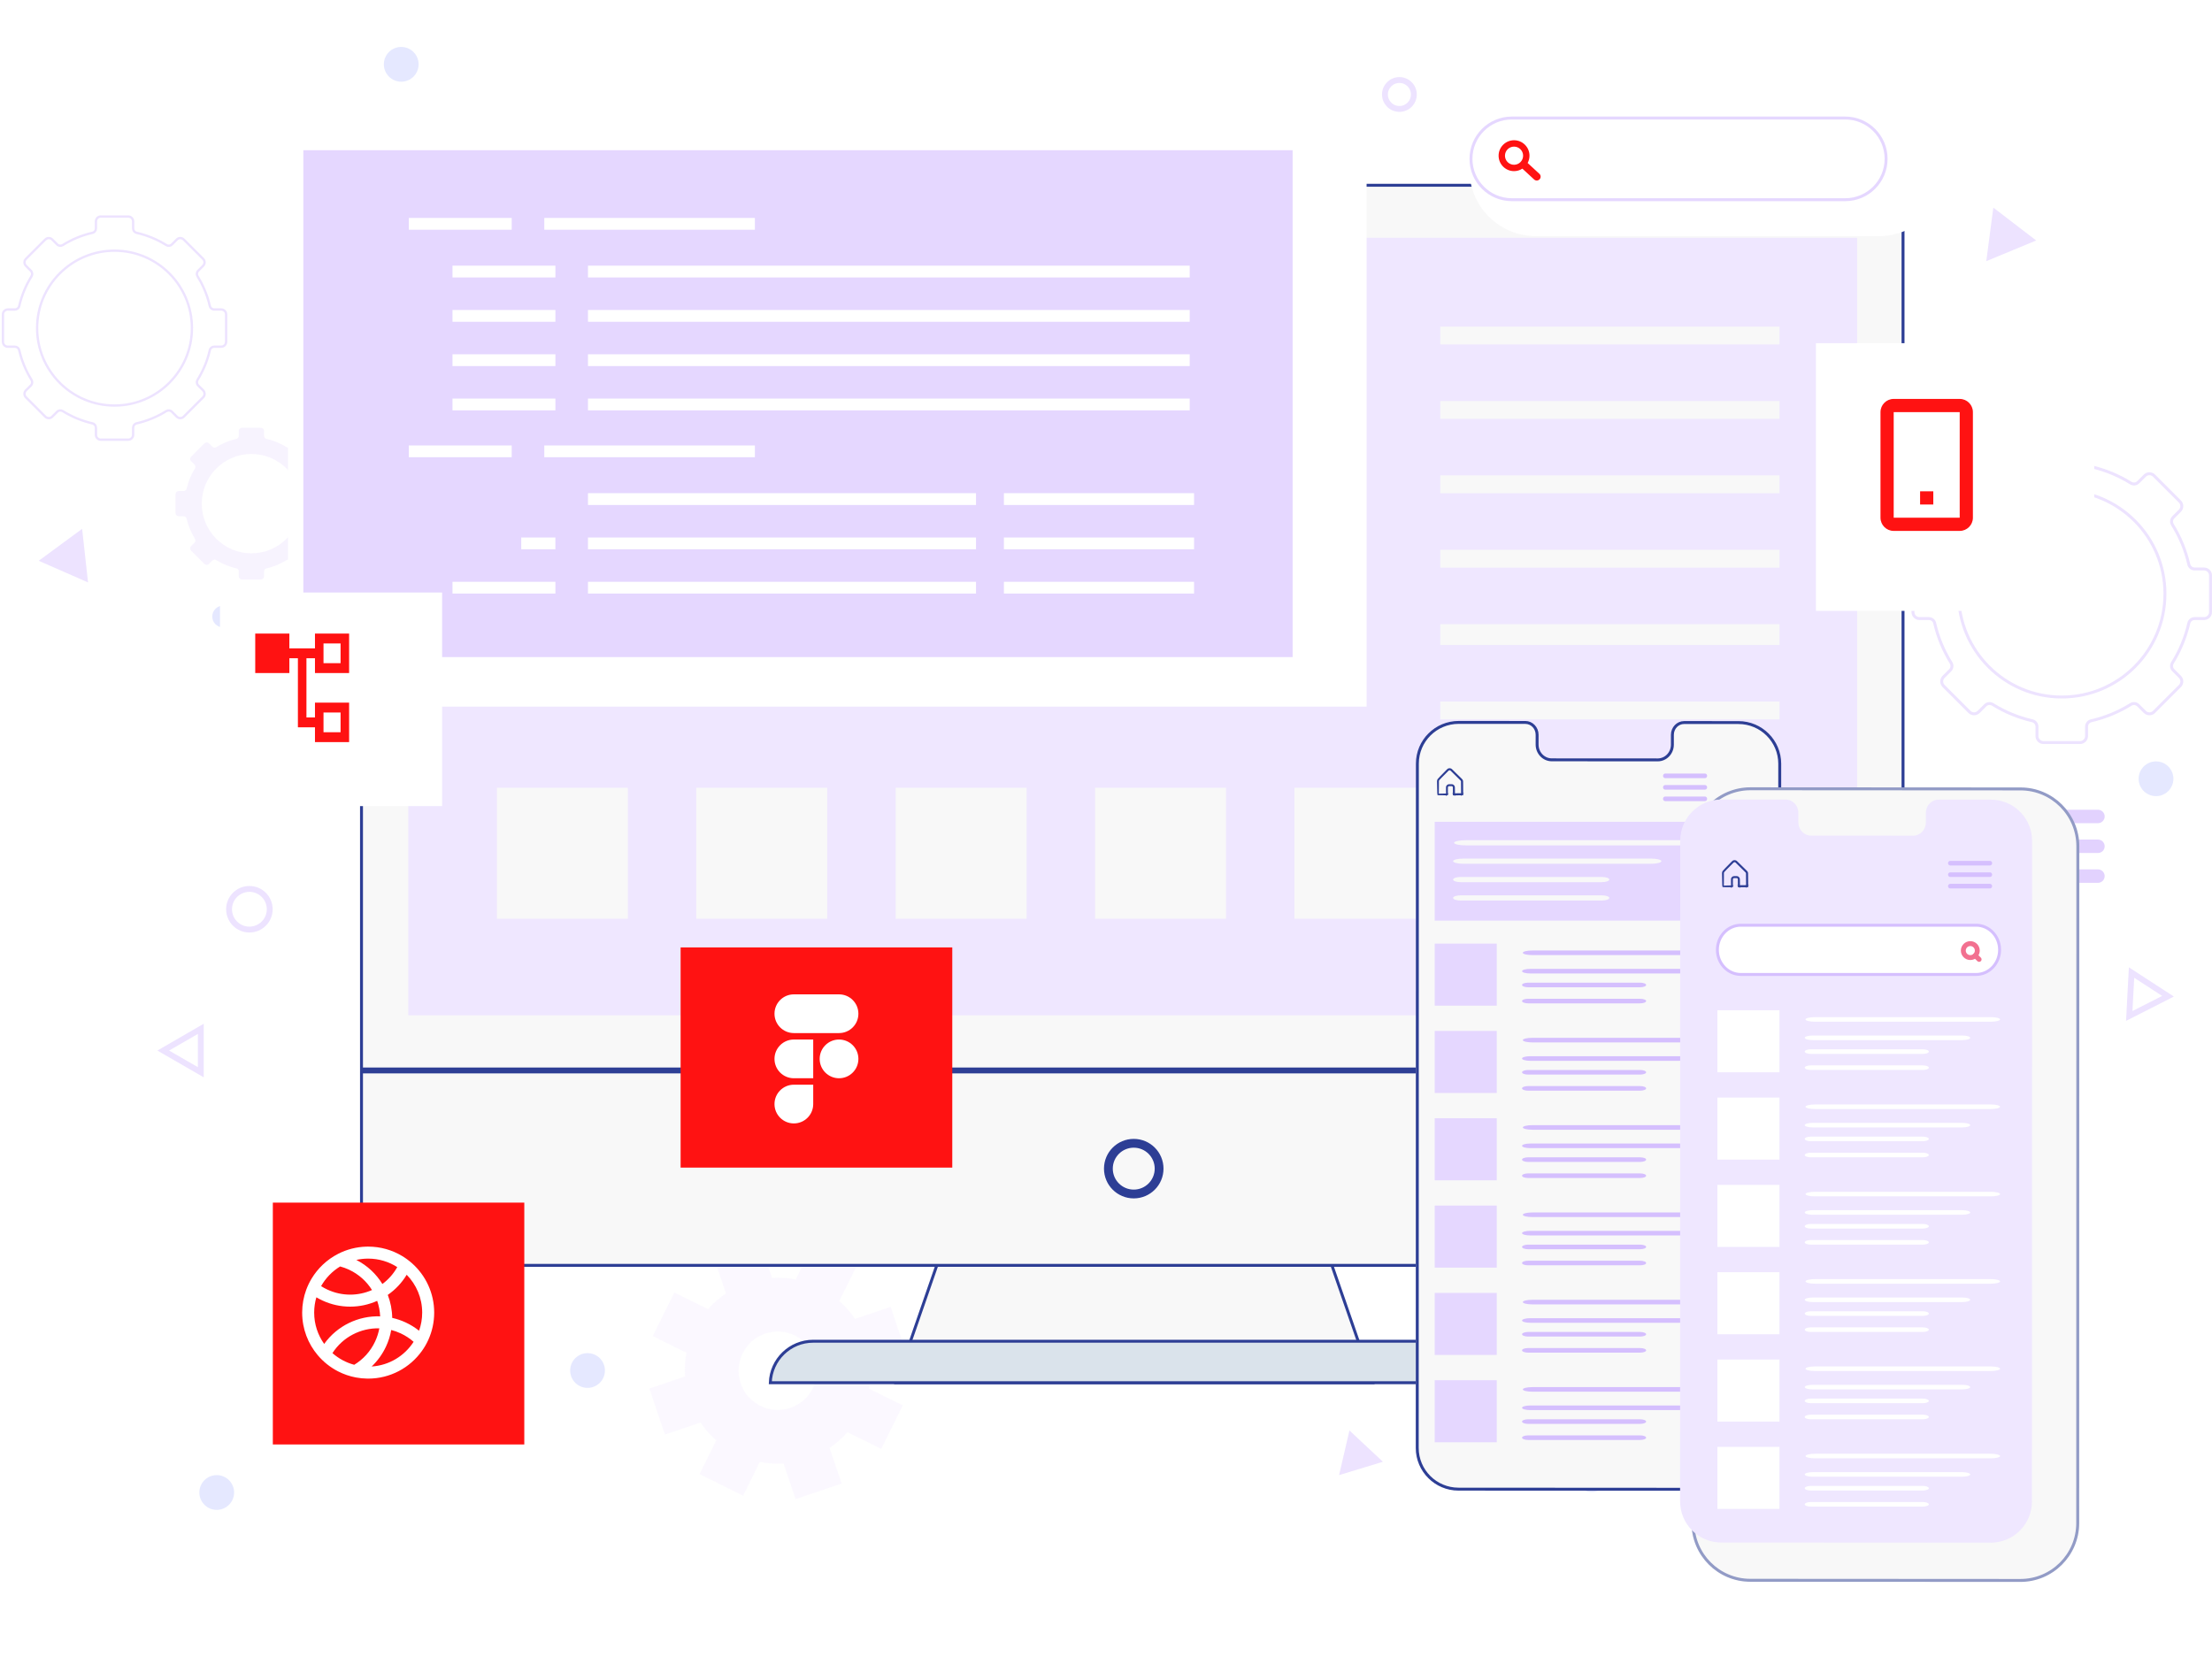 <svg width="754" height="570" viewBox="0 0 754 570" fill="none" xmlns="http://www.w3.org/2000/svg">
<g opacity="0.7">
<path d="M77.078 116.538V107.174C77.078 106.259 76.335 105.516 75.42 105.516H73.009C72.304 105.516 71.679 105.037 71.522 104.349C70.688 100.713 69.267 97.301 67.35 94.225C66.968 93.612 67.04 92.82 67.551 92.309L69.246 90.614C69.894 89.967 69.894 88.917 69.246 88.269L62.625 81.649C61.978 81.001 60.928 81.001 60.28 81.649L58.587 83.341C58.076 83.853 57.285 83.925 56.671 83.542C53.596 81.625 50.183 80.202 46.546 79.367C45.859 79.209 45.379 78.585 45.379 77.88V75.478C45.379 74.562 44.636 73.819 43.721 73.819H34.357C33.441 73.819 32.699 74.562 32.699 75.478V77.88C32.699 78.585 32.219 79.21 31.531 79.367C27.893 80.202 24.48 81.625 21.404 83.542C20.791 83.925 19.999 83.853 19.488 83.341L17.797 81.65C17.149 81.003 16.099 81.003 15.452 81.65L8.831 88.271C8.183 88.919 8.183 89.968 8.831 90.616L10.524 92.309C11.036 92.82 11.108 93.612 10.725 94.226C8.809 97.302 7.388 100.715 6.554 104.351C6.396 105.039 5.772 105.518 5.065 105.518H2.658C1.742 105.518 1 106.261 1 107.176V116.54C1 117.456 1.743 118.198 2.658 118.198H5.066C5.772 118.198 6.396 118.677 6.554 119.365C7.389 123.002 8.811 126.414 10.727 129.488C11.11 130.101 11.036 130.893 10.526 131.405L8.831 133.099C8.183 133.747 8.183 134.797 8.831 135.445L15.452 142.066C16.099 142.714 17.149 142.714 17.797 142.066L19.493 140.37C20.005 139.858 20.796 139.786 21.41 140.168C24.484 142.083 27.895 143.501 31.532 144.336C32.22 144.494 32.7 145.118 32.7 145.824V148.239C32.7 149.154 33.442 149.897 34.358 149.897H43.722C44.638 149.897 45.38 149.154 45.38 148.239V145.823C45.38 145.117 45.86 144.493 46.547 144.335C50.184 143.501 53.595 142.082 56.669 140.167C57.282 139.785 58.074 139.857 58.585 140.368L60.282 142.065C60.93 142.713 61.979 142.713 62.627 142.065L69.248 135.444C69.895 134.796 69.894 133.746 69.248 133.099L67.551 131.403C67.04 130.891 66.968 130.1 67.35 129.486C69.266 126.412 70.687 123 71.522 119.364C71.68 118.676 72.304 118.197 73.009 118.197H75.421C76.336 118.197 77.078 117.454 77.078 116.538ZM39.036 138.258C24.455 138.258 12.651 126.43 12.651 111.849C12.651 97.29 24.455 85.462 39.036 85.462C53.618 85.462 65.423 97.29 65.423 111.849C65.423 126.43 53.618 138.258 39.036 138.258Z" stroke="#E5D7FF" stroke-width="0.79" stroke-miterlimit="10"/>
<path d="M111.566 174.889V168.522C111.566 167.898 111.061 167.394 110.438 167.394H108.799C108.319 167.394 107.895 167.068 107.788 166.6C107.22 164.128 106.254 161.808 104.951 159.717C104.691 159.299 104.74 158.761 105.088 158.413L106.241 157.261C106.681 156.821 106.681 156.106 106.241 155.666L101.739 151.164C101.298 150.724 100.585 150.724 100.144 151.164L98.992 152.315C98.645 152.663 98.106 152.713 97.689 152.452C95.599 151.148 93.278 150.181 90.804 149.613C90.336 149.505 90.01 149.081 90.01 148.601V146.967C90.01 146.345 89.505 145.84 88.882 145.84H82.516C81.893 145.84 81.388 146.345 81.388 146.967V148.601C81.388 149.08 81.062 149.505 80.594 149.612C78.12 150.18 75.799 151.147 73.707 152.451C73.29 152.711 72.752 152.662 72.404 152.314L71.254 151.165C70.814 150.725 70.1 150.725 69.659 151.165L65.158 155.667C64.718 156.107 64.718 156.821 65.158 157.262L66.309 158.413C66.658 158.761 66.707 159.299 66.446 159.717C65.143 161.808 64.176 164.128 63.609 166.601C63.502 167.069 63.078 167.395 62.598 167.395H60.961C60.338 167.395 59.833 167.9 59.833 168.523V174.89C59.833 175.512 60.338 176.017 60.961 176.017H62.599C63.078 176.017 63.503 176.343 63.609 176.811C64.178 179.284 65.144 181.604 66.447 183.694C66.707 184.112 66.658 184.649 66.31 184.998L65.157 186.151C64.717 186.591 64.717 187.305 65.157 187.746L69.658 192.248C70.099 192.688 70.813 192.688 71.254 192.248L72.408 191.094C72.755 190.746 73.294 190.696 73.71 190.957C75.8 192.259 78.12 193.224 80.593 193.791C81.061 193.898 81.387 194.322 81.387 194.803V196.445C81.387 197.068 81.892 197.573 82.515 197.573H88.882C89.504 197.573 90.009 197.068 90.009 196.445V194.803C90.009 194.323 90.335 193.898 90.803 193.791C93.275 193.224 95.595 192.259 97.685 190.957C98.103 190.697 98.641 190.746 98.988 191.094L100.143 192.249C100.583 192.689 101.298 192.689 101.738 192.249L106.24 187.747C106.68 187.306 106.68 186.593 106.24 186.152L105.086 184.998C104.738 184.651 104.688 184.112 104.949 183.695C106.252 181.605 107.218 179.285 107.786 176.812C107.893 176.345 108.317 176.018 108.797 176.018H110.437C111.061 176.017 111.566 175.512 111.566 174.889ZM85.699 188.645C76.344 188.645 68.77 181.057 68.77 171.701C68.77 162.36 76.344 154.772 85.699 154.772C95.055 154.772 102.628 162.36 102.628 171.701C102.628 181.057 95.055 188.645 85.699 188.645Z" fill="#F4EEFE"/>
<path d="M753.506 208.673V196.187C753.506 194.967 752.516 193.977 751.296 193.977H748.081C747.141 193.977 746.308 193.337 746.098 192.42C744.986 187.572 743.092 183.022 740.536 178.921C740.027 178.104 740.123 177.048 740.804 176.367L743.064 174.107C743.927 173.243 743.927 171.844 743.064 170.98L734.236 162.153C733.373 161.289 731.973 161.289 731.11 162.153L728.852 164.41C728.17 165.092 727.115 165.188 726.297 164.678C722.197 162.121 717.646 160.225 712.797 159.111C711.881 158.901 711.241 158.069 711.241 157.128V153.925C711.241 152.704 710.251 151.714 709.031 151.714H696.545C695.325 151.714 694.334 152.704 694.334 153.925V157.128C694.334 158.069 693.695 158.902 692.778 159.111C687.927 160.225 683.375 162.121 679.275 164.678C678.457 165.188 677.402 165.092 676.72 164.41L674.465 162.155C673.601 161.292 672.202 161.292 671.338 162.155L662.511 170.983C661.647 171.846 661.647 173.246 662.511 174.11L664.768 176.367C665.45 177.049 665.546 178.104 665.036 178.922C662.482 183.023 660.586 187.574 659.474 192.422C659.263 193.339 658.431 193.979 657.49 193.979H654.28C653.058 193.979 652.069 194.969 652.069 196.19V208.675C652.069 209.896 653.06 210.886 654.28 210.886H657.491C658.431 210.886 659.265 211.524 659.474 212.441C660.589 217.291 662.484 221.84 665.038 225.939C665.549 226.756 665.451 227.812 664.77 228.495L662.511 230.754C661.647 231.618 661.647 233.017 662.511 233.881L671.338 242.71C672.201 243.573 673.601 243.573 674.465 242.71L676.727 240.448C677.409 239.765 678.464 239.669 679.283 240.178C683.381 242.732 687.93 244.623 692.779 245.737C693.696 245.947 694.336 246.779 694.336 247.72V250.94C694.336 252.161 695.326 253.151 696.546 253.151H709.032C710.254 253.151 711.243 252.161 711.243 250.94V247.718C711.243 246.778 711.882 245.945 712.799 245.735C717.647 244.623 722.196 242.73 726.294 240.177C727.112 239.668 728.168 239.764 728.849 240.445L731.112 242.708C731.976 243.572 733.375 243.572 734.239 242.708L743.066 233.88C743.93 233.016 743.929 231.617 743.066 230.753L740.804 228.492C740.122 227.81 740.026 226.755 740.536 225.937C743.091 221.838 744.985 217.288 746.098 212.44C746.309 211.523 747.141 210.885 748.081 210.885H751.297C752.517 210.884 753.506 209.893 753.506 208.673ZM702.784 237.633C683.342 237.633 667.604 221.862 667.604 202.42C667.604 183.008 683.342 167.237 702.784 167.237C722.226 167.237 737.966 183.008 737.966 202.42C737.966 221.862 722.227 237.633 702.784 237.633Z" stroke="#E5D7FF" stroke-miterlimit="10"/>
<path opacity="0.4" d="M73.876 514.752C77.149 514.752 79.802 512.098 79.802 508.825C79.802 505.552 77.149 502.898 73.876 502.898C70.603 502.898 67.949 505.552 67.949 508.825C67.949 512.098 70.603 514.752 73.876 514.752Z" fill="#A4AFFF"/>
<path opacity="0.4" d="M136.766 27.853C140.04 27.853 142.693 25.2 142.693 21.927C142.693 18.654 140.04 16 136.766 16C133.493 16 130.84 18.654 130.84 21.927C130.84 25.2 133.493 27.853 136.766 27.853Z" fill="#A4AFFF"/>
<path opacity="0.4" d="M734.917 271.424C738.19 271.424 740.843 268.771 740.843 265.498C740.843 262.225 738.19 259.571 734.917 259.571C731.644 259.571 728.99 262.225 728.99 265.498C728.99 268.771 731.644 271.424 734.917 271.424Z" fill="#A4AFFF"/>
<path opacity="0.4" d="M624.658 132.336C627.931 132.336 630.585 129.682 630.585 126.409C630.585 123.136 627.931 120.482 624.658 120.482C621.385 120.482 618.731 123.136 618.731 126.409C618.731 129.682 621.385 132.336 624.658 132.336Z" fill="#A4AFFF"/>
<path d="M481.935 32.208C481.935 34.929 479.73 37.134 477.009 37.134C474.288 37.134 472.082 34.929 472.082 32.208C472.082 29.487 474.288 27.281 477.009 27.281C479.73 27.281 481.935 29.487 481.935 32.208Z" stroke="#E5D7FF" stroke-width="2"/>
<path d="M607.27 81.559C609.324 81.559 610.988 79.895 610.988 77.842C610.988 75.788 609.324 74.124 607.27 74.124C605.217 74.124 603.553 75.788 603.553 77.842C603.553 79.895 605.217 81.559 607.27 81.559Z" fill="#A4AFFF"/>
<path opacity="0.4" d="M191.441 72.409C193.495 72.409 195.159 70.745 195.159 68.691C195.159 66.638 193.495 64.974 191.441 64.974C189.388 64.974 187.724 66.638 187.724 68.691C187.724 70.745 189.388 72.409 191.441 72.409Z" fill="#A4AFFF"/>
<path opacity="0.4" d="M139.978 260.973C142.032 260.973 143.696 259.309 143.696 257.256C143.696 255.203 142.032 253.538 139.978 253.538C137.925 253.538 136.261 255.203 136.261 257.256C136.261 259.309 137.925 260.973 139.978 260.973Z" fill="#A4AFFF"/>
<path opacity="0.4" d="M76.068 213.902C78.121 213.902 79.786 212.238 79.786 210.184C79.786 208.131 78.121 206.467 76.068 206.467C74.015 206.467 72.351 208.131 72.351 210.184C72.351 212.238 74.015 213.902 76.068 213.902Z" fill="#A4AFFF"/>
<path opacity="0.4" d="M200.274 473.163C203.547 473.163 206.201 470.509 206.201 467.236C206.201 463.963 203.547 461.31 200.274 461.31C197.001 461.31 194.348 463.963 194.348 467.236C194.348 470.509 197.001 473.163 200.274 473.163Z" fill="#A4AFFF"/>
<path opacity="0.4" d="M542.516 508.666C545.79 508.666 548.443 506.012 548.443 502.739C548.443 499.466 545.79 496.812 542.516 496.812C539.243 496.812 536.59 499.466 536.59 502.739C536.59 506.012 539.243 508.666 542.516 508.666Z" fill="#A4AFFF"/>
<path opacity="0.4" d="M224.125 302.128C227.398 302.128 230.051 299.474 230.051 296.201C230.051 292.928 227.398 290.274 224.125 290.274C220.852 290.274 218.198 292.928 218.198 296.201C218.198 299.474 220.852 302.128 224.125 302.128Z" fill="#A4AFFF"/>
<path opacity="0.4" d="M564.583 289.743C568.963 289.743 572.514 286.193 572.514 281.813C572.514 277.433 568.963 273.882 564.583 273.882C560.203 273.882 556.652 277.433 556.652 281.813C556.652 286.193 560.203 289.743 564.583 289.743Z" fill="#A4AFFF"/>
<path d="M91.942 309.983C91.942 313.811 88.838 316.914 85.011 316.914C81.183 316.914 78.08 313.811 78.08 309.983C78.08 306.156 81.183 303.053 85.011 303.053C88.838 303.053 91.942 306.156 91.942 309.983Z" stroke="#E5D7FF" stroke-width="2"/>
<path d="M13.199 191.186L27.992 180.299L30.01 198.558L13.199 191.186Z" fill="#E5D7FF"/>
<path d="M725.797 346.363L726.572 331.562L739.008 339.639L725.797 346.363Z" stroke="#E5D7FF" stroke-width="2"/>
<path d="M459.981 487.683L471.393 498.347L456.454 502.898L459.981 487.683Z" fill="#E5D7FF"/>
<path d="M68.445 365.55L55.643 358.16L68.445 350.757V365.55Z" stroke="#E5D7FF" stroke-width="2"/>
<path d="M679.462 70.776L694.066 81.986L677.063 89.035L679.462 70.776Z" fill="#E5D7FF"/>
<path opacity="0.5" d="M308.89 461.227L303.582 445.537L291.446 449.652C289.927 447.361 288.126 445.326 286.092 443.549L291.774 432.045L276.925 424.702L271.243 436.207C268.601 435.692 265.889 435.505 263.153 435.669L259.037 423.533L243.347 428.841L247.463 440.977C245.195 442.497 243.137 444.297 241.36 446.332L229.855 440.65L222.513 455.498L234.017 461.18C233.503 463.822 233.316 466.535 233.48 469.271L221.344 473.386L226.652 489.076L238.788 484.961C240.307 487.252 242.108 489.287 244.142 491.064L238.46 502.568L253.309 509.911L258.991 498.406C261.633 498.921 264.345 499.108 267.081 498.944L271.197 511.08L286.887 505.772L282.771 493.636C285.039 492.116 287.097 490.316 288.874 488.281L300.379 493.963L307.721 479.115L296.217 473.433C296.731 470.791 296.918 468.078 296.755 465.342L308.89 461.227ZM269.42 479.98C262.428 482.342 254.828 478.601 252.467 471.609C250.105 464.617 253.846 457.018 260.838 454.656C267.83 452.295 275.429 456.036 277.791 463.027C280.152 470.019 276.411 477.595 269.42 479.98Z" fill="#F4EDFF"/>
<path d="M694.079 280.64H673.184C671.919 280.64 670.893 279.615 670.893 278.35C670.893 277.084 671.919 276.058 673.184 276.058H694.079C695.345 276.058 696.369 277.084 696.369 278.35C696.369 279.613 695.345 280.64 694.079 280.64Z" fill="#D5BFFE"/>
<path d="M715.125 290.809H673.185C671.92 290.809 670.894 289.782 670.894 288.517C670.894 287.251 671.92 286.227 673.185 286.227H715.125C716.391 286.227 717.417 287.251 717.417 288.517C717.416 289.782 716.391 290.809 715.125 290.809Z" fill="#D5BFFE"/>
<path d="M678.139 300.979H673.185C671.92 300.979 670.894 299.953 670.894 298.687C670.894 297.422 671.92 296.396 673.185 296.396H678.139C679.404 296.396 680.431 297.422 680.431 298.687C680.429 299.953 679.404 300.979 678.139 300.979Z" fill="#D5BFFE"/>
<path d="M715.123 300.979H685.92C684.655 300.979 683.63 299.953 683.63 298.687C683.63 297.422 684.655 296.396 685.92 296.396H715.123C716.389 296.396 717.415 297.422 717.415 298.687C717.413 299.953 716.389 300.979 715.123 300.979Z" fill="#D5BFFE"/>
<path d="M715.126 280.64H702.461C701.196 280.64 700.171 279.615 700.171 278.35C700.171 277.084 701.196 276.058 702.461 276.058H715.126C716.391 276.058 717.418 277.084 717.418 278.35C717.416 279.613 716.391 280.64 715.126 280.64Z" fill="#D5BFFE"/>
</g>
<g filter="url(#filter0_d_4248_18179)">
<rect x="129.824" y="69.762" width="504.142" height="350.972" fill="#C4C4C4"/>
</g>
<path d="M440.056 391.168L467.885 471.401H305.448L333.276 391.168H440.056Z" fill="#F8F8F8" stroke="#2D3E95"/>
<rect x="123.224" y="63.161" width="525.459" height="301.283" fill="#F8F8F8" stroke="#2D3E95"/>
<rect x="123.224" y="365.443" width="525.459" height="65.948" fill="#F8F8F8" stroke="#2D3E95"/>
<path d="M633.044 81.058H139.177V346.143H633.044V81.058Z" fill="#EFE7FF"/>
<path d="M395.102 398.417C395.102 403.191 391.232 407.061 386.458 407.061C381.684 407.061 377.814 403.191 377.814 398.417C377.814 393.643 381.684 389.773 386.458 389.773C391.232 389.773 395.102 393.643 395.102 398.417Z" fill="#F8F8F8" stroke="#2D3E95" stroke-width="3"/>
<path d="M262.572 471.4C262.835 463.544 269.288 457.254 277.21 457.254H496.125C504.046 457.256 510.499 463.544 510.763 471.4H262.572Z" fill="#DAE3EB" stroke="#2D3E95"/>
<g filter="url(#filter1_d_4248_18179)">
<path d="M455.831 38.316H88.183V236.907H455.831V38.316Z" fill="white"/>
</g>
<path d="M440.613 51.212H103.397V224.014H440.613V51.212Z" fill="#E5D7FF"/>
<path d="M174.426 74.3H139.349V78.321H174.426V74.3Z" fill="white"/>
<path d="M257.316 74.3H185.532V78.321H257.316V74.3Z" fill="white"/>
<path d="M189.318 90.571H154.24V94.592H189.318V90.571Z" fill="white"/>
<path d="M405.532 90.571H200.424V94.592H405.532V90.571Z" fill="white"/>
<path d="M189.318 105.678H154.24V109.699H189.318V105.678Z" fill="white"/>
<path d="M405.532 105.678H200.424V109.699H405.532V105.678Z" fill="white"/>
<path d="M189.318 120.78H154.24V124.801H189.318V120.78Z" fill="white"/>
<path d="M405.532 120.78H200.424V124.801H405.532V120.78Z" fill="white"/>
<path d="M189.318 135.883H154.24V139.904H189.318V135.883Z" fill="white"/>
<path d="M174.426 151.863H139.349V155.884H174.426V151.863Z" fill="white"/>
<path d="M257.316 151.863H185.532V155.884H257.316V151.863Z" fill="white"/>
<path d="M332.688 168.138H200.424V172.158H332.688V168.138Z" fill="white"/>
<path d="M332.688 183.242H200.424V187.263H332.688V183.242Z" fill="white"/>
<path d="M189.317 183.242H177.673V187.263H189.317V183.242Z" fill="white"/>
<path d="M189.318 198.347H154.24V202.367H189.318V198.347Z" fill="white"/>
<path d="M332.688 198.347H200.424V202.367H332.688V198.347Z" fill="white"/>
<path d="M407.018 168.138H342.2V172.158H407.018V168.138Z" fill="white"/>
<path d="M407.018 183.242H342.2V187.263H407.018V183.242Z" fill="white"/>
<path d="M407.018 198.347H342.2V202.367H407.018V198.347Z" fill="white"/>
<path d="M405.532 135.883H200.424V139.904H405.532V135.883Z" fill="white"/>
<g filter="url(#filter2_d_4248_18179)">
<path d="M140.704 198H65V270.82H140.704V198Z" fill="white"/>
</g>
<path fill-rule="evenodd" clip-rule="evenodd" d="M98.636 216H87V229.455H98.636V224.409H101.545V247.955H107.364V253H119V239.545H107.364V244.591H104.455V224.409H107.364V229.455H119V216H107.364V221.045H98.636V216ZM116.091 219.364H110.273V226.091H116.091V219.364ZM110.273 242.909H116.091V249.636H110.273V242.909Z" fill="#FF1212"/>
<path d="M324.6 323H232V398.063H324.6V323Z" fill="#FF1212"/>
<path d="M270.6 339C266.955 339 264 341.955 264 345.6C264 349.245 266.955 352.2 270.6 352.2H286C289.645 352.2 292.6 349.245 292.6 345.6C292.6 341.955 289.645 339 286 339H270.6Z" fill="white"/>
<path d="M286 354.4C282.355 354.4 279.4 357.355 279.4 361C279.4 364.645 282.355 367.6 286 367.6C289.645 367.6 292.6 364.645 292.6 361C292.6 357.355 289.645 354.4 286 354.4Z" fill="white"/>
<path d="M264 361C264 357.355 266.955 354.4 270.6 354.4H277.2V367.6H270.6C266.955 367.6 264 364.645 264 361Z" fill="white"/>
<path d="M270.6 369.8C266.955 369.8 264 372.755 264 376.4C264 380.045 266.955 383 270.6 383C274.245 383 277.2 380.045 277.2 376.4V369.8H270.6Z" fill="white"/>
<path d="M214.016 268.579H169.384V313.211H214.016V268.579Z" fill="#F8F8F8"/>
<path d="M281.978 268.579H237.346V313.211H281.978V268.579Z" fill="#F8F8F8"/>
<path d="M349.941 268.579H305.309V313.211H349.941V268.579Z" fill="#F8F8F8"/>
<path d="M417.907 268.579H373.274V313.211H417.907V268.579Z" fill="#F8F8F8"/>
<path d="M485.866 268.579H441.233V313.211H485.866V268.579Z" fill="#F8F8F8"/>
<path d="M553.828 268.579H509.195V313.211H553.828V268.579Z" fill="#F8F8F8"/>
<path d="M606.581 187.43H490.942V193.516H606.581V187.43Z" fill="#F8F8F8"/>
<path d="M606.581 162.07H490.942V168.157H606.581V162.07Z" fill="#F8F8F8"/>
<path d="M606.581 136.711H490.942V142.797H606.581V136.711Z" fill="#F8F8F8"/>
<path d="M606.581 111.352H490.942V117.438H606.581V111.352Z" fill="#F8F8F8"/>
<path d="M606.581 212.789H490.942V219.89H606.581V212.789Z" fill="#F8F8F8"/>
<path d="M606.581 239.162H490.942V245.248H606.581V239.162Z" fill="#F8F8F8"/>
<g filter="url(#filter3_d_4248_18179)">
<path d="M703.856 113H609V204.263H703.856V113Z" fill="white"/>
</g>
<path d="M659 167.5H654.5V172H659V167.5Z" fill="#FF1212"/>
<path fill-rule="evenodd" clip-rule="evenodd" d="M641 140.5C641 138.015 643.015 136 645.5 136H668C670.485 136 672.5 138.015 672.5 140.5V176.5C672.5 178.985 670.485 181 668 181H645.5C643.015 181 641 178.985 641 176.5V140.5ZM645.5 140.5H668V176.5H645.5L645.5 140.5Z" fill="#FF1212"/>
<g filter="url(#filter4_d_4248_18179)">
<path d="M168.715 406H83V488.45H168.715V406Z" fill="#FF1212"/>
</g>
<path fill-rule="evenodd" clip-rule="evenodd" d="M103 447.409V447.591C103.022 453.084 105.012 458.113 108.302 462.009C109.253 463.135 110.314 464.167 111.466 465.088C112.627 466.015 113.881 466.83 115.212 467.515C117.119 468.498 119.185 469.216 121.361 469.62C122.619 469.854 123.913 469.983 125.235 469.998C125.323 469.999 125.411 470 125.5 470C133.047 470 139.725 466.285 143.807 460.583C144.662 459.389 145.403 458.108 146.014 456.756C147.29 453.933 148 450.799 148 447.5C148 440.831 145.099 434.84 140.49 430.72C139.422 429.766 138.263 428.912 137.027 428.173C133.656 426.158 129.713 425 125.5 425C125.271 425 125.043 425.003 124.815 425.01C121.406 425.112 118.187 425.972 115.322 427.428C113.372 428.419 111.586 429.685 110.016 431.176C108.557 432.56 107.283 434.137 106.236 435.868C105.498 437.088 104.872 438.384 104.373 439.742C103.495 442.133 103.011 444.715 103 447.409ZM142.848 453.674C143.535 451.744 143.909 449.666 143.909 447.5C143.909 442.474 141.894 437.918 138.629 434.596C136.949 437.383 134.735 439.695 132.182 441.46C133.14 443.946 133.658 446.601 133.691 449.295C135.255 449.645 136.806 450.167 138.319 450.873C139.97 451.642 141.483 452.587 142.848 453.674ZM133.357 453.422C134.449 453.702 135.531 454.086 136.59 454.58C138.227 455.344 139.699 456.317 140.989 457.453C137.914 462.229 132.69 465.49 126.684 465.872C128.674 463.983 130.349 461.697 131.579 459.06C132.436 457.222 133.023 455.328 133.357 453.422ZM129.584 448.772C129.506 446.964 129.161 445.185 128.571 443.493C122.818 446.068 116.021 446.225 109.86 443.352C109.162 443.026 108.488 442.669 107.84 442.284C107.352 443.938 107.091 445.688 107.091 447.5C107.091 451.481 108.354 455.166 110.502 458.178C114.926 451.974 122.163 448.52 129.584 448.772ZM113.323 461.307C116.853 455.802 122.987 452.692 129.301 452.857C129.024 454.37 128.552 455.872 127.871 457.331C126.273 460.76 123.752 463.465 120.742 465.288C117.953 464.544 115.425 463.162 113.323 461.307ZM125.5 429.091C129.15 429.091 132.553 430.153 135.414 431.986C134.114 434.304 132.371 436.242 130.344 437.744C128.256 434.349 125.245 431.472 121.464 429.535C122.763 429.244 124.114 429.091 125.5 429.091ZM118.967 432.866C122.322 434.431 124.983 436.877 126.805 439.801C122.118 441.868 116.597 441.979 111.589 439.644C110.842 439.296 110.129 438.904 109.453 438.472C111.005 435.718 113.246 433.404 115.942 431.763C116.964 432.038 117.976 432.404 118.967 432.866Z" fill="white"/>
<g filter="url(#filter5_d_4248_18179)">
<path d="M630.479 76.499H513.514C501.014 76.499 490.883 66.368 490.883 53.869V53.859C490.883 41.362 501.014 31.229 513.514 31.229H630.479C642.978 31.229 653.11 41.36 653.11 53.859V53.869C653.108 66.368 642.978 76.499 630.479 76.499Z" fill="white"/>
</g>
<path d="M628.988 68.079H515.335C507.646 68.079 501.412 61.845 501.412 54.157C501.412 46.47 507.644 40.236 515.335 40.236H628.988C636.677 40.236 642.911 46.47 642.911 54.157C642.911 61.845 636.679 68.079 628.988 68.079Z" fill="white" stroke="#E5D7FF"/>
<path d="M524.728 59.259L520.724 55.566C521.138 54.798 521.357 53.947 521.357 53.079C521.357 50.175 518.995 47.812 516.09 47.812C513.186 47.812 510.824 50.175 510.824 53.079C510.824 55.984 513.186 58.346 516.09 58.346C517.096 58.346 518.069 58.053 518.927 57.495L522.938 61.194C523.181 61.422 523.499 61.546 523.834 61.546C524.201 61.546 524.555 61.391 524.8 61.121C525.041 60.861 525.165 60.525 525.151 60.172C525.136 59.821 524.987 59.496 524.728 59.259ZM519.183 53.079C519.183 54.785 517.796 56.173 516.089 56.173C514.384 56.173 512.996 54.785 512.996 53.079C512.996 51.375 514.383 49.986 516.089 49.986C517.796 49.986 519.183 51.374 519.183 53.079Z" fill="#FF1212"/>
<g filter="url(#filter6_d_4248_18179)">
<path d="M582.588 241.839L564.061 241.828C561.577 241.827 559.563 243.927 559.563 246.518L559.561 249.871C559.561 252.463 557.545 254.563 555.062 254.561L518.95 254.54C516.465 254.539 514.452 252.437 514.452 249.845L514.453 246.492C514.454 243.901 512.439 241.798 509.955 241.797L503.439 241.793L487.223 241.784C479.171 241.78 472.639 248.291 472.637 256.326L472.591 489.633C472.589 497.664 479.112 504.176 487.16 504.181L582.525 504.236C590.578 504.242 597.11 497.729 597.111 489.694L597.158 256.386C597.158 248.355 590.637 241.843 582.588 241.839Z" fill="#F8F8F8"/>
<path d="M560.063 246.518V246.518C560.063 244.183 561.873 242.327 564.061 242.328C564.061 242.328 564.061 242.328 564.061 242.328L582.588 242.339C590.362 242.343 596.658 248.632 596.658 256.386L596.611 489.694C596.61 497.452 590.303 503.742 582.526 503.736L487.16 503.681C479.387 503.676 473.089 497.387 473.091 489.633L473.137 256.326C473.139 248.569 479.446 242.28 487.223 242.284C487.223 242.284 487.223 242.284 487.223 242.284L503.439 242.293L503.439 242.293L509.955 242.297L509.955 242.297C512.143 242.298 513.954 244.157 513.953 246.492L513.952 249.845V249.845C513.952 252.692 516.169 255.039 518.95 255.04C518.95 255.04 518.95 255.04 518.95 255.04L555.062 255.061C557.841 255.063 560.061 252.719 560.061 249.872C560.061 249.871 560.061 249.871 560.061 249.871L560.063 246.518Z" stroke="#2D3E95"/>
</g>
<path d="M581.165 265.288H567.612C567.203 265.288 566.871 264.937 566.871 264.504C566.871 264.071 567.203 263.721 567.612 263.721H581.165C581.574 263.721 581.905 264.071 581.905 264.504C581.905 264.937 581.574 265.288 581.165 265.288Z" fill="#D5BFFE"/>
<path d="M581.165 269.205H567.612C567.203 269.205 566.871 268.854 566.871 268.421C566.871 267.988 567.203 267.638 567.612 267.638H581.165C581.574 267.638 581.905 267.988 581.905 268.421C581.905 268.854 581.574 269.205 581.165 269.205Z" fill="#D5BFFE"/>
<path d="M581.165 273.122H567.612C567.203 273.122 566.871 272.771 566.871 272.338C566.871 271.905 567.203 271.555 567.612 271.555H581.165C581.574 271.555 581.905 271.905 581.905 272.338C581.905 272.771 581.574 273.122 581.165 273.122Z" fill="#D5BFFE"/>
<path d="M582.136 325.613H522.346C520.542 325.613 519.079 325.262 519.079 324.829C519.079 324.396 520.542 324.046 522.346 324.046H582.136C583.94 324.046 585.404 324.396 585.404 324.829C585.401 325.262 583.94 325.613 582.136 325.613Z" fill="#D5BFFE"/>
<path d="M572.442 331.88H521.592C520.058 331.88 518.813 331.529 518.813 331.097C518.813 330.664 520.058 330.313 521.592 330.313H572.442C573.977 330.313 575.221 330.664 575.221 331.097C575.219 331.529 573.977 331.88 572.442 331.88Z" fill="#D5BFFE"/>
<path d="M559.035 336.581H520.898C519.747 336.581 518.813 336.23 518.813 335.797C518.813 335.364 519.747 335.014 520.898 335.014H559.035C560.186 335.014 561.119 335.364 561.119 335.797C561.118 336.23 560.186 336.581 559.035 336.581Z" fill="#D5BFFE"/>
<path d="M559.035 342.065H520.898C519.747 342.065 518.813 341.714 518.813 341.281C518.813 340.848 519.747 340.498 520.898 340.498H559.035C560.186 340.498 561.119 340.848 561.119 341.281C561.118 341.714 560.186 342.065 559.035 342.065Z" fill="#D5BFFE"/>
<rect x="489.043" y="321.695" width="21.153" height="21.153" fill="#E5D7FF"/>
<path d="M582.136 355.383H522.346C520.542 355.383 519.079 355.032 519.079 354.6C519.079 354.167 520.542 353.816 522.346 353.816H582.136C583.94 353.816 585.404 354.167 585.404 354.6C585.401 355.032 583.94 355.383 582.136 355.383Z" fill="#D5BFFE"/>
<path d="M572.442 361.651H521.592C520.058 361.651 518.813 361.3 518.813 360.867C518.813 360.434 520.058 360.084 521.592 360.084H572.442C573.977 360.084 575.221 360.434 575.221 360.867C575.219 361.3 573.977 361.651 572.442 361.651Z" fill="#D5BFFE"/>
<path d="M559.035 366.352H520.898C519.747 366.352 518.813 366.001 518.813 365.568C518.813 365.136 519.747 364.785 520.898 364.785H559.035C560.186 364.785 561.119 365.136 561.119 365.568C561.118 366.001 560.186 366.352 559.035 366.352Z" fill="#D5BFFE"/>
<path d="M559.035 371.835H520.898C519.747 371.835 518.813 371.484 518.813 371.052C518.813 370.619 519.747 370.269 520.898 370.269H559.035C560.186 370.269 561.119 370.619 561.119 371.052C561.118 371.484 560.186 371.835 559.035 371.835Z" fill="#D5BFFE"/>
<rect x="489.043" y="351.466" width="21.153" height="21.153" fill="#E5D7FF"/>
<path d="M582.136 385.154H522.346C520.542 385.154 519.079 384.803 519.079 384.37C519.079 383.937 520.542 383.587 522.346 383.587H582.136C583.94 383.587 585.404 383.937 585.404 384.37C585.401 384.803 583.94 385.154 582.136 385.154Z" fill="#D5BFFE"/>
<path d="M572.442 391.421H521.592C520.058 391.421 518.813 391.07 518.813 390.638C518.813 390.205 520.058 389.854 521.592 389.854H572.442C573.977 389.854 575.221 390.205 575.221 390.638C575.219 391.07 573.977 391.421 572.442 391.421Z" fill="#D5BFFE"/>
<path d="M559.035 396.122H520.898C519.747 396.122 518.813 395.771 518.813 395.338C518.813 394.905 519.747 394.555 520.898 394.555H559.035C560.186 394.555 561.119 394.905 561.119 395.338C561.118 395.771 560.186 396.122 559.035 396.122Z" fill="#D5BFFE"/>
<path d="M559.035 401.606H520.898C519.747 401.606 518.813 401.255 518.813 400.822C518.813 400.389 519.747 400.039 520.898 400.039H559.035C560.186 400.039 561.119 400.389 561.119 400.822C561.118 401.255 560.186 401.606 559.035 401.606Z" fill="#D5BFFE"/>
<rect x="489.043" y="381.236" width="21.153" height="21.153" fill="#E5D7FF"/>
<path d="M582.136 414.923H522.346C520.542 414.923 519.079 414.572 519.079 414.14C519.079 413.707 520.542 413.356 522.346 413.356H582.136C583.94 413.356 585.404 413.707 585.404 414.14C585.401 414.572 583.94 414.923 582.136 414.923Z" fill="#D5BFFE"/>
<path d="M572.442 421.191H521.592C520.058 421.191 518.813 420.84 518.813 420.407C518.813 419.974 520.058 419.624 521.592 419.624H572.442C573.977 419.624 575.221 419.974 575.221 420.407C575.219 420.84 573.977 421.191 572.442 421.191Z" fill="#D5BFFE"/>
<path d="M559.035 425.892H520.898C519.747 425.892 518.813 425.541 518.813 425.108C518.813 424.676 519.747 424.325 520.898 424.325H559.035C560.186 424.325 561.119 424.676 561.119 425.108C561.118 425.541 560.186 425.892 559.035 425.892Z" fill="#D5BFFE"/>
<path d="M559.035 431.375H520.898C519.747 431.375 518.813 431.024 518.813 430.592C518.813 430.159 519.747 429.809 520.898 429.809H559.035C560.186 429.809 561.119 430.159 561.119 430.592C561.118 431.024 560.186 431.375 559.035 431.375Z" fill="#D5BFFE"/>
<rect x="489.043" y="411.007" width="21.153" height="21.153" fill="#E5D7FF"/>
<path d="M582.136 444.696H522.346C520.542 444.696 519.079 444.345 519.079 443.912C519.079 443.479 520.542 443.129 522.346 443.129H582.136C583.94 443.129 585.404 443.479 585.404 443.912C585.401 444.345 583.94 444.696 582.136 444.696Z" fill="#D5BFFE"/>
<path d="M572.442 450.963H521.592C520.058 450.963 518.813 450.612 518.813 450.18C518.813 449.747 520.058 449.396 521.592 449.396H572.442C573.977 449.396 575.221 449.747 575.221 450.18C575.219 450.612 573.977 450.963 572.442 450.963Z" fill="#D5BFFE"/>
<path d="M559.035 455.664H520.898C519.747 455.664 518.813 455.313 518.813 454.88C518.813 454.447 519.747 454.097 520.898 454.097H559.035C560.186 454.097 561.119 454.447 561.119 454.88C561.118 455.313 560.186 455.664 559.035 455.664Z" fill="#D5BFFE"/>
<path d="M559.035 461.148H520.898C519.747 461.148 518.813 460.797 518.813 460.364C518.813 459.931 519.747 459.581 520.898 459.581H559.035C560.186 459.581 561.119 459.931 561.119 460.364C561.118 460.797 560.186 461.148 559.035 461.148Z" fill="#D5BFFE"/>
<rect x="489.043" y="440.778" width="21.153" height="21.153" fill="#E5D7FF"/>
<path d="M582.136 474.465H522.346C520.542 474.465 519.079 474.114 519.079 473.682C519.079 473.249 520.542 472.898 522.346 472.898H582.136C583.94 472.898 585.404 473.249 585.404 473.682C585.401 474.114 583.94 474.465 582.136 474.465Z" fill="#D5BFFE"/>
<path d="M572.442 480.733H521.592C520.058 480.733 518.813 480.382 518.813 479.949C518.813 479.516 520.058 479.166 521.592 479.166H572.442C573.977 479.166 575.221 479.516 575.221 479.949C575.219 480.382 573.977 480.733 572.442 480.733Z" fill="#D5BFFE"/>
<path d="M559.035 485.433H520.898C519.747 485.433 518.813 485.082 518.813 484.649C518.813 484.217 519.747 483.866 520.898 483.866H559.035C560.186 483.866 561.119 484.217 561.119 484.649C561.118 485.082 560.186 485.433 559.035 485.433Z" fill="#D5BFFE"/>
<path d="M559.035 490.918H520.898C519.747 490.918 518.813 490.567 518.813 490.135C518.813 489.702 519.747 489.352 520.898 489.352H559.035C560.186 489.352 561.119 489.702 561.119 490.135C561.118 490.567 560.186 490.918 559.035 490.918Z" fill="#D5BFFE"/>
<rect x="489.043" y="470.548" width="21.153" height="21.153" fill="#E5D7FF"/>
<rect x="489.043" y="280.173" width="96.363" height="33.688" fill="#E5D7FF"/>
<path d="M575.024 288.212H499.76C497.489 288.212 495.646 287.815 495.646 287.326C495.646 286.837 497.489 286.44 499.76 286.44H575.024C577.295 286.44 579.138 286.837 579.138 287.326C579.135 287.815 577.295 288.212 575.024 288.212Z" fill="#F8F8F8"/>
<path d="M562.822 294.479H498.811C496.879 294.479 495.312 294.082 495.312 293.593C495.312 293.104 496.879 292.708 498.811 292.708H562.822C564.753 292.708 566.32 293.104 566.32 293.593C566.317 294.082 564.753 294.479 562.822 294.479Z" fill="#F8F8F8"/>
<path d="M545.944 300.747H497.936C496.487 300.747 495.312 300.35 495.312 299.861C495.312 299.372 496.487 298.976 497.936 298.976H545.944C547.393 298.976 548.568 299.372 548.568 299.861C548.566 300.35 547.393 300.747 545.944 300.747Z" fill="#F8F8F8"/>
<path d="M545.944 307.013H497.936C496.487 307.013 495.312 306.617 495.312 306.127C495.312 305.638 496.487 305.242 497.936 305.242H545.944C547.393 305.242 548.568 305.638 548.568 306.127C548.566 306.617 547.393 307.013 545.944 307.013Z" fill="#F8F8F8"/>
<path d="M490.194 270.85C490.198 270.846 490.272 270.842 490.41 270.835C490.58 270.83 490.777 270.823 491.011 270.816C491.578 270.802 492.319 270.784 493.229 270.763L493.168 270.826C493.16 270.334 493.152 269.797 493.142 269.218C493.146 268.918 493.117 268.636 493.146 268.292C493.205 267.948 493.512 267.643 493.89 267.608C494.248 267.601 494.562 267.585 494.95 267.602C495.35 267.651 495.689 268.035 495.678 268.459C495.686 269.21 495.695 269.993 495.704 270.806L495.602 270.705C496.5 270.695 497.436 270.686 498.4 270.676L498.293 270.784C498.283 269.658 498.273 268.492 498.262 267.297C498.26 267 498.257 266.704 498.254 266.41C498.254 266.136 498.087 265.953 497.861 265.749C497.447 265.34 497.038 264.938 496.637 264.543C496.237 264.147 495.843 263.759 495.457 263.378C495.265 263.187 495.074 262.999 494.886 262.813C494.689 262.623 494.535 262.428 494.307 262.381C494.086 262.322 493.842 262.369 493.665 262.504C493.495 262.648 493.315 262.85 493.144 263.017C492.799 263.364 492.464 263.702 492.14 264.03C491.508 264.685 490.85 265.286 490.372 265.851C490.171 266.164 490.246 266.547 490.231 266.895C490.23 267.242 490.23 267.571 490.229 267.881C490.226 268.486 490.222 269.015 490.219 269.47C490.215 269.876 490.211 270.211 490.208 270.485C490.204 270.719 490.199 270.845 490.194 270.85C490.189 270.856 490.183 270.74 490.175 270.513C490.167 270.243 490.158 269.913 490.146 269.514C490.136 269.056 490.124 268.522 490.11 267.912C490.104 267.596 490.098 267.261 490.092 266.907C490.089 266.728 490.086 266.544 490.083 266.356C490.081 266.158 490.132 265.952 490.237 265.77C490.755 265.136 491.373 264.575 492.01 263.9C492.332 263.57 492.664 263.229 493.006 262.879C493.185 262.703 493.333 262.527 493.546 262.344C493.77 262.172 494.077 262.11 494.357 262.184C494.655 262.249 494.849 262.494 495.03 262.664C495.219 262.85 495.41 263.037 495.604 263.227C495.991 263.606 496.386 263.994 496.788 264.388C497.19 264.782 497.599 265.184 498.014 265.591C498.112 265.695 498.23 265.783 498.326 265.929C498.416 266.069 498.468 266.234 498.473 266.401C498.475 266.696 498.478 266.994 498.481 267.293C498.49 268.487 498.499 269.653 498.507 270.781L498.508 270.888L498.401 270.889C497.436 270.895 496.501 270.901 495.602 270.907H495.5V270.805C495.496 269.992 495.491 269.208 495.487 268.458C495.499 268.12 495.236 267.821 494.922 267.779C494.6 267.763 494.22 267.774 493.906 267.776C493.605 267.801 493.355 268.042 493.303 268.32C493.276 268.601 493.297 268.929 493.29 269.214C493.29 269.794 493.29 270.332 493.291 270.823V270.886H493.229C492.304 270.88 491.55 270.875 490.974 270.871C490.746 270.867 490.552 270.864 490.386 270.86C490.256 270.857 490.19 270.854 490.194 270.85Z" fill="#F8F8F8"/>
<path d="M490.194 270.85C490.198 270.846 490.272 270.842 490.41 270.835C490.58 270.83 490.777 270.823 491.011 270.816C491.578 270.802 492.319 270.784 493.229 270.763L493.168 270.826C493.16 270.334 493.152 269.797 493.142 269.218C493.146 268.918 493.117 268.636 493.146 268.292C493.205 267.948 493.512 267.643 493.89 267.608C494.248 267.601 494.562 267.585 494.95 267.602C495.35 267.651 495.689 268.035 495.678 268.459C495.686 269.21 495.695 269.993 495.704 270.806L495.602 270.705C496.5 270.695 497.436 270.686 498.4 270.676L498.293 270.784C498.283 269.658 498.273 268.492 498.262 267.297C498.26 267 498.257 266.704 498.254 266.41C498.254 266.136 498.087 265.953 497.861 265.749C497.447 265.34 497.038 264.938 496.637 264.543C496.237 264.147 495.843 263.759 495.457 263.378C495.265 263.187 495.074 262.999 494.886 262.813C494.689 262.623 494.535 262.428 494.307 262.381C494.086 262.322 493.842 262.369 493.665 262.504C493.495 262.648 493.315 262.85 493.144 263.017C492.799 263.364 492.464 263.702 492.14 264.03C491.508 264.685 490.85 265.286 490.372 265.851C490.171 266.164 490.246 266.547 490.231 266.895C490.23 267.242 490.23 267.571 490.229 267.881C490.226 268.486 490.222 269.015 490.219 269.47C490.215 269.876 490.211 270.211 490.208 270.485C490.204 270.719 490.199 270.845 490.194 270.85ZM490.194 270.85C490.189 270.856 490.183 270.74 490.175 270.513C490.167 270.243 490.158 269.913 490.146 269.514C490.136 269.056 490.124 268.522 490.11 267.912C490.104 267.596 490.098 267.261 490.092 266.907C490.089 266.728 490.086 266.544 490.083 266.356C490.081 266.158 490.132 265.952 490.237 265.77C490.755 265.136 491.373 264.575 492.01 263.9C492.332 263.57 492.664 263.229 493.006 262.879C493.185 262.703 493.333 262.527 493.546 262.344C493.77 262.172 494.077 262.11 494.357 262.184C494.655 262.249 494.849 262.494 495.03 262.664C495.219 262.85 495.41 263.037 495.604 263.227C495.991 263.606 496.386 263.994 496.788 264.388C497.19 264.782 497.599 265.184 498.014 265.591C498.112 265.695 498.23 265.783 498.326 265.929C498.416 266.069 498.468 266.234 498.473 266.401C498.475 266.696 498.478 266.994 498.481 267.293C498.49 268.487 498.499 269.653 498.507 270.781L498.508 270.888L498.401 270.889C497.436 270.895 496.501 270.901 495.602 270.907H495.5V270.805C495.496 269.992 495.491 269.208 495.487 268.458C495.499 268.12 495.236 267.821 494.922 267.779C494.6 267.763 494.22 267.774 493.906 267.776C493.605 267.801 493.355 268.042 493.303 268.32C493.276 268.601 493.297 268.929 493.29 269.214C493.29 269.794 493.29 270.332 493.291 270.823V270.886H493.229C492.304 270.88 491.55 270.875 490.974 270.871C490.746 270.867 490.552 270.864 490.386 270.86C490.256 270.857 490.19 270.854 490.194 270.85Z" stroke="#2D3E95" stroke-width="0.5"/>
<g filter="url(#filter7_d_4248_18179)">
<path d="M678.666 535.31L586.626 535.255C575.556 535.249 566.587 526.272 566.589 515.202L566.634 284.454C566.637 273.378 575.619 264.402 586.695 264.409L678.735 264.463C689.805 264.47 698.775 273.447 698.772 284.516L698.727 515.264C698.725 526.339 689.742 535.315 678.666 535.31Z" fill="#F8F8F8"/>
<path d="M678.666 534.81L586.626 534.755C575.833 534.75 567.087 525.996 567.089 515.202L567.134 284.454C567.137 273.654 575.895 264.902 586.695 264.909L678.735 264.963C689.529 264.969 698.275 273.723 698.272 284.516L698.227 515.264C698.225 526.063 689.466 534.815 678.666 534.81Z" stroke="#2D3E95" stroke-opacity="0.5"/>
</g>
<path d="M678.639 272.624L660.794 272.614C658.401 272.613 656.461 274.64 656.461 277.141L656.459 280.378C656.459 282.88 654.518 284.907 652.126 284.906L617.342 284.885C614.949 284.885 613.01 282.855 613.01 280.353L613.011 277.116C613.011 274.615 611.071 272.585 608.678 272.584L602.402 272.58L586.783 272.571C579.026 272.567 572.735 278.853 572.733 286.61L572.688 511.835C572.687 519.588 578.969 525.875 586.721 525.88L678.579 525.933C686.335 525.939 692.627 519.652 692.628 511.895L692.673 286.668C692.673 278.915 686.392 272.628 678.639 272.624Z" fill="#EFE7FF"/>
<path d="M673.591 332.216H593.412C588.99 332.216 585.406 328.458 585.406 323.821C585.406 319.185 588.99 315.427 593.412 315.427H673.591C678.013 315.427 681.597 319.185 681.597 323.821C681.598 328.458 678.013 332.216 673.591 332.216Z" fill="white" stroke="#D5BFFE" stroke-miterlimit="10"/>
<path d="M671.617 326.459C672.933 326.459 673.999 325.393 673.999 324.077C673.999 322.761 672.933 321.694 671.617 321.694C670.301 321.694 669.234 322.761 669.234 324.077C669.234 325.393 670.301 326.459 671.617 326.459Z" stroke="#F27190" stroke-width="1.672" stroke-miterlimit="10"/>
<path d="M673.3 325.761L674.615 327.076" stroke="#F27190" stroke-width="1.672" stroke-miterlimit="10" stroke-linecap="round"/>
<path d="M678.501 348.332H618.712C616.908 348.332 615.444 347.981 615.444 347.548C615.444 347.115 616.908 346.765 618.712 346.765H678.501C680.306 346.765 681.769 347.115 681.769 347.548C681.766 347.981 680.306 348.332 678.501 348.332Z" fill="white"/>
<path d="M668.804 354.599H617.954C616.419 354.599 615.175 354.248 615.175 353.815C615.175 353.383 616.419 353.032 617.954 353.032H668.804C670.338 353.032 671.582 353.383 671.582 353.815C671.58 354.248 670.338 354.599 668.804 354.599Z" fill="white"/>
<path d="M655.396 359.299H617.259C616.108 359.299 615.175 358.948 615.175 358.516C615.175 358.083 616.108 357.732 617.259 357.732H655.396C656.547 357.732 657.481 358.083 657.481 358.516C657.479 358.948 656.547 359.299 655.396 359.299Z" fill="white"/>
<path d="M655.396 364.783H617.259C616.108 364.783 615.175 364.432 615.175 363.999C615.175 363.566 616.108 363.216 617.259 363.216H655.396C656.547 363.216 657.481 363.566 657.481 363.999C657.479 364.432 656.547 364.783 655.396 364.783Z" fill="white"/>
<rect x="585.406" y="344.414" width="21.153" height="21.153" fill="white"/>
<path d="M678.501 378.102H618.712C616.908 378.102 615.444 377.751 615.444 377.318C615.444 376.886 616.908 376.535 618.712 376.535H678.501C680.306 376.535 681.769 376.886 681.769 377.318C681.766 377.751 680.306 378.102 678.501 378.102Z" fill="white"/>
<path d="M668.804 384.37H617.954C616.419 384.37 615.175 384.019 615.175 383.586C615.175 383.153 616.419 382.803 617.954 382.803H668.804C670.338 382.803 671.582 383.153 671.582 383.586C671.58 384.019 670.338 384.37 668.804 384.37Z" fill="white"/>
<path d="M655.396 389.071H617.259C616.108 389.071 615.175 388.72 615.175 388.287C615.175 387.854 616.108 387.504 617.259 387.504H655.396C656.547 387.504 657.481 387.854 657.481 388.287C657.479 388.72 656.547 389.071 655.396 389.071Z" fill="white"/>
<path d="M655.396 394.555H617.259C616.108 394.555 615.175 394.204 615.175 393.771C615.175 393.339 616.108 392.988 617.259 392.988H655.396C656.547 392.988 657.481 393.339 657.481 393.771C657.479 394.204 656.547 394.555 655.396 394.555Z" fill="white"/>
<rect x="585.406" y="374.185" width="21.153" height="21.153" fill="white"/>
<path d="M678.501 407.873H618.712C616.908 407.873 615.444 407.522 615.444 407.089C615.444 406.656 616.908 406.306 618.712 406.306H678.501C680.306 406.306 681.769 406.656 681.769 407.089C681.766 407.522 680.306 407.873 678.501 407.873Z" fill="white"/>
<path d="M668.804 414.14H617.954C616.419 414.14 615.175 413.789 615.175 413.356C615.175 412.924 616.419 412.573 617.954 412.573H668.804C670.338 412.573 671.582 412.924 671.582 413.356C671.58 413.789 670.338 414.14 668.804 414.14Z" fill="white"/>
<path d="M655.396 418.841H617.259C616.108 418.841 615.175 418.49 615.175 418.058C615.175 417.625 616.108 417.274 617.259 417.274H655.396C656.547 417.274 657.481 417.625 657.481 418.058C657.479 418.49 656.547 418.841 655.396 418.841Z" fill="white"/>
<path d="M655.396 424.325H617.259C616.108 424.325 615.175 423.974 615.175 423.541C615.175 423.108 616.108 422.758 617.259 422.758H655.396C656.547 422.758 657.481 423.108 657.481 423.541C657.479 423.974 656.547 424.325 655.396 424.325Z" fill="white"/>
<rect x="585.406" y="403.956" width="21.153" height="21.153" fill="white"/>
<path d="M678.501 437.643H618.712C616.908 437.643 615.444 437.292 615.444 436.859C615.444 436.427 616.908 436.076 618.712 436.076H678.501C680.306 436.076 681.769 436.427 681.769 436.859C681.766 437.292 680.306 437.643 678.501 437.643Z" fill="white"/>
<path d="M668.804 443.911H617.954C616.419 443.911 615.175 443.56 615.175 443.127C615.175 442.694 616.419 442.344 617.954 442.344H668.804C670.338 442.344 671.582 442.694 671.582 443.127C671.58 443.56 670.338 443.911 668.804 443.911Z" fill="white"/>
<path d="M655.396 448.611H617.259C616.108 448.611 615.175 448.26 615.175 447.827C615.175 447.394 616.108 447.044 617.259 447.044H655.396C656.547 447.044 657.481 447.394 657.481 447.827C657.479 448.26 656.547 448.611 655.396 448.611Z" fill="white"/>
<path d="M655.396 454.095H617.259C616.108 454.095 615.175 453.744 615.175 453.311C615.175 452.879 616.108 452.528 617.259 452.528H655.396C656.547 452.528 657.481 452.879 657.481 453.311C657.479 453.744 656.547 454.095 655.396 454.095Z" fill="white"/>
<rect x="585.406" y="433.726" width="21.153" height="21.153" fill="white"/>
<path d="M678.501 467.415H618.712C616.908 467.415 615.444 467.064 615.444 466.631C615.444 466.198 616.908 465.848 618.712 465.848H678.501C680.306 465.848 681.769 466.198 681.769 466.631C681.766 467.064 680.306 467.415 678.501 467.415Z" fill="white"/>
<path d="M668.804 473.682H617.954C616.419 473.682 615.175 473.331 615.175 472.898C615.175 472.466 616.419 472.115 617.954 472.115H668.804C670.338 472.115 671.582 472.466 671.582 472.898C671.58 473.331 670.338 473.682 668.804 473.682Z" fill="white"/>
<path d="M655.396 478.382H617.259C616.108 478.382 615.175 478.031 615.175 477.599C615.175 477.166 616.108 476.815 617.259 476.815H655.396C656.547 476.815 657.481 477.166 657.481 477.599C657.479 478.031 656.547 478.382 655.396 478.382Z" fill="white"/>
<path d="M655.396 483.868H617.259C616.108 483.868 615.175 483.517 615.175 483.084C615.175 482.651 616.108 482.301 617.259 482.301H655.396C656.547 482.301 657.481 482.651 657.481 483.084C657.479 483.517 656.547 483.868 655.396 483.868Z" fill="white"/>
<rect x="585.406" y="463.497" width="21.153" height="21.153" fill="white"/>
<path d="M678.501 497.185H618.712C616.908 497.185 615.444 496.834 615.444 496.401C615.444 495.969 616.908 495.618 618.712 495.618H678.501C680.306 495.618 681.769 495.969 681.769 496.401C681.766 496.834 680.306 497.185 678.501 497.185Z" fill="white"/>
<path d="M668.804 503.452H617.954C616.419 503.452 615.175 503.101 615.175 502.668C615.175 502.235 616.419 501.885 617.954 501.885H668.804C670.338 501.885 671.582 502.235 671.582 502.668C671.58 503.101 670.338 503.452 668.804 503.452Z" fill="white"/>
<path d="M655.396 508.153H617.259C616.108 508.153 615.175 507.802 615.175 507.369C615.175 506.936 616.108 506.586 617.259 506.586H655.396C656.547 506.586 657.481 506.936 657.481 507.369C657.479 507.802 656.547 508.153 655.396 508.153Z" fill="white"/>
<path d="M655.396 513.637H617.259C616.108 513.637 615.175 513.286 615.175 512.853C615.175 512.421 616.108 512.07 617.259 512.07H655.396C656.547 512.07 657.481 512.421 657.481 512.853C657.479 513.286 656.547 513.637 655.396 513.637Z" fill="white"/>
<rect x="585.406" y="493.268" width="21.153" height="21.153" fill="white"/>
<path d="M678.312 295.057H664.759C664.35 295.057 664.019 294.706 664.019 294.273C664.019 293.841 664.35 293.49 664.759 293.49H678.312C678.721 293.49 679.053 293.841 679.053 294.273C679.052 294.706 678.721 295.057 678.312 295.057Z" fill="#D5BFFE"/>
<path d="M678.312 298.975H664.759C664.35 298.975 664.019 298.624 664.019 298.191C664.019 297.759 664.35 297.408 664.759 297.408H678.312C678.721 297.408 679.053 297.759 679.053 298.191C679.052 298.624 678.721 298.975 678.312 298.975Z" fill="#D5BFFE"/>
<path d="M678.312 302.892H664.759C664.35 302.892 664.019 302.541 664.019 302.108C664.019 301.676 664.35 301.325 664.759 301.325H678.312C678.721 301.325 679.053 301.676 679.053 302.108C679.052 302.541 678.721 302.892 678.312 302.892Z" fill="#D5BFFE"/>
<path d="M587.339 302.187C587.343 302.183 587.416 302.179 587.554 302.172C587.724 302.167 587.922 302.16 588.155 302.153C588.722 302.139 589.464 302.121 590.374 302.1L590.313 302.163C590.305 301.671 590.296 301.134 590.287 300.555C590.29 300.255 590.261 299.973 590.29 299.628C590.35 299.285 590.657 298.98 591.034 298.945C591.392 298.937 591.706 298.922 592.094 298.939C592.495 298.988 592.834 299.372 592.822 299.796C592.831 300.547 592.839 301.33 592.849 302.143L592.746 302.041C593.645 302.032 594.58 302.023 595.545 302.013L595.438 302.121C595.428 300.995 595.418 299.829 595.407 298.634C595.404 298.337 595.402 298.04 595.399 297.747C595.398 297.472 595.231 297.29 595.006 297.085C594.591 296.677 594.183 296.275 593.782 295.88C593.381 295.484 592.987 295.096 592.602 294.715C592.409 294.524 592.219 294.336 592.03 294.15C591.833 293.96 591.679 293.764 591.451 293.718C591.23 293.659 590.987 293.706 590.809 293.841C590.639 293.985 590.459 294.187 590.288 294.354C589.944 294.701 589.608 295.039 589.284 295.367C588.653 296.022 587.995 296.622 587.517 297.188C587.315 297.501 587.391 297.884 587.376 298.232C587.375 298.579 587.374 298.908 587.373 299.218C587.37 299.823 587.366 300.352 587.364 300.807C587.359 301.213 587.355 301.548 587.352 301.822C587.348 302.056 587.344 302.182 587.339 302.187C587.333 302.193 587.327 302.077 587.319 301.85C587.311 301.58 587.303 301.249 587.291 300.851C587.281 300.393 587.268 299.859 587.255 299.249C587.249 298.933 587.242 298.597 587.236 298.244C587.234 298.065 587.231 297.881 587.228 297.693C587.226 297.495 587.277 297.289 587.382 297.107C587.9 296.473 588.518 295.912 589.154 295.237C589.476 294.907 589.808 294.566 590.151 294.216C590.33 294.039 590.477 293.864 590.69 293.681C590.914 293.509 591.222 293.447 591.502 293.521C591.8 293.586 591.993 293.831 592.174 294.001C592.364 294.187 592.555 294.374 592.748 294.564C593.135 294.943 593.53 295.331 593.932 295.725C594.334 296.119 594.743 296.521 595.158 296.928C595.256 297.032 595.375 297.12 595.47 297.266C595.561 297.406 595.613 297.571 595.617 297.738C595.62 298.033 595.623 298.331 595.625 298.63C595.635 299.824 595.643 300.99 595.652 302.117L595.653 302.225L595.545 302.226C594.581 302.232 593.646 302.238 592.747 302.244H592.644V302.142C592.64 301.329 592.636 300.545 592.632 299.795C592.643 299.457 592.38 299.158 592.066 299.116C591.744 299.1 591.364 299.111 591.051 299.113C590.75 299.138 590.499 299.379 590.448 299.657C590.42 299.938 590.441 300.266 590.435 300.551C590.435 301.131 590.435 301.669 590.436 302.16V302.223H590.374C589.449 302.217 588.695 302.211 588.118 302.208C587.89 302.204 587.697 302.201 587.531 302.197C587.401 302.194 587.334 302.191 587.339 302.187Z" fill="#F8F8F8"/>
<path d="M587.339 302.187C587.343 302.183 587.416 302.179 587.554 302.172C587.724 302.167 587.922 302.16 588.155 302.153C588.722 302.139 589.464 302.121 590.374 302.1L590.313 302.163C590.305 301.671 590.296 301.134 590.287 300.555C590.29 300.255 590.261 299.973 590.29 299.628C590.35 299.285 590.657 298.98 591.034 298.945C591.392 298.937 591.706 298.922 592.094 298.939C592.495 298.988 592.834 299.372 592.822 299.796C592.831 300.547 592.839 301.33 592.849 302.143L592.746 302.041C593.645 302.032 594.58 302.023 595.545 302.013L595.438 302.121C595.428 300.995 595.418 299.829 595.407 298.634C595.404 298.337 595.402 298.04 595.399 297.747C595.398 297.472 595.231 297.29 595.006 297.085C594.591 296.677 594.183 296.275 593.782 295.88C593.381 295.484 592.987 295.096 592.602 294.715C592.409 294.524 592.219 294.336 592.03 294.15C591.833 293.96 591.679 293.764 591.451 293.718C591.23 293.659 590.987 293.706 590.809 293.841C590.639 293.985 590.459 294.187 590.288 294.354C589.944 294.701 589.608 295.039 589.284 295.367C588.653 296.022 587.995 296.622 587.517 297.188C587.315 297.501 587.391 297.884 587.376 298.232C587.375 298.579 587.374 298.908 587.373 299.218C587.37 299.823 587.366 300.352 587.364 300.807C587.359 301.213 587.355 301.548 587.352 301.822C587.348 302.056 587.344 302.182 587.339 302.187ZM587.339 302.187C587.333 302.193 587.327 302.077 587.319 301.85C587.311 301.58 587.303 301.249 587.291 300.851C587.281 300.393 587.268 299.859 587.255 299.249C587.249 298.933 587.242 298.597 587.236 298.244C587.234 298.065 587.231 297.881 587.228 297.693C587.226 297.495 587.277 297.289 587.382 297.107C587.9 296.473 588.518 295.912 589.154 295.237C589.476 294.907 589.808 294.566 590.151 294.216C590.33 294.039 590.477 293.864 590.69 293.681C590.914 293.509 591.222 293.447 591.502 293.521C591.8 293.586 591.993 293.831 592.174 294.001C592.364 294.187 592.555 294.374 592.748 294.564C593.135 294.943 593.53 295.331 593.932 295.725C594.334 296.119 594.743 296.521 595.158 296.928C595.256 297.032 595.375 297.12 595.47 297.266C595.561 297.406 595.613 297.571 595.617 297.738C595.62 298.033 595.623 298.331 595.625 298.63C595.635 299.824 595.643 300.99 595.652 302.117L595.653 302.225L595.545 302.226C594.581 302.232 593.646 302.238 592.747 302.244H592.644V302.142C592.64 301.329 592.636 300.545 592.632 299.795C592.643 299.457 592.38 299.158 592.066 299.116C591.744 299.1 591.364 299.111 591.051 299.113C590.75 299.138 590.499 299.379 590.448 299.657C590.42 299.938 590.441 300.266 590.435 300.551C590.435 301.131 590.435 301.669 590.436 302.16V302.223H590.374C589.449 302.217 588.695 302.211 588.118 302.208C587.89 302.204 587.697 302.201 587.531 302.197C587.401 302.194 587.334 302.191 587.339 302.187Z" stroke="#2D3E95" stroke-width="0.5"/>
<defs>
<filter id="filter0_d_4248_18179" x="58.824" y="0.762" width="644.143" height="490.973" filterUnits="userSpaceOnUse" color-interpolation-filters="sRGB">
<feFlood flood-opacity="0" result="BackgroundImageFix"/>
<feColorMatrix in="SourceAlpha" type="matrix" values="0 0 0 0 0 0 0 0 0 0 0 0 0 0 0 0 0 0 127 0" result="hardAlpha"/>
<feOffset dx="-1" dy="1"/>
<feGaussianBlur stdDeviation="35"/>
<feComposite in2="hardAlpha" operator="out"/>
<feColorMatrix type="matrix" values="0 0 0 0 0 0 0 0 0 0 0 0 0 0 0 0 0 0 0.16 0"/>
<feBlend mode="normal" in2="BackgroundImageFix" result="effect1_dropShadow_4248_18179"/>
<feBlend mode="normal" in="SourceGraphic" in2="effect1_dropShadow_4248_18179" result="shape"/>
</filter>
<filter id="filter1_d_4248_18179" x="68.183" y="12.316" width="427.648" height="258.591" filterUnits="userSpaceOnUse" color-interpolation-filters="sRGB">
<feFlood flood-opacity="0" result="BackgroundImageFix"/>
<feColorMatrix in="SourceAlpha" type="matrix" values="0 0 0 0 0 0 0 0 0 0 0 0 0 0 0 0 0 0 127 0" result="hardAlpha"/>
<feOffset dx="10" dy="4"/>
<feGaussianBlur stdDeviation="15"/>
<feComposite in2="hardAlpha" operator="out"/>
<feColorMatrix type="matrix" values="0 0 0 0 0 0 0 0 0 0 0 0 0 0 0 0 0 0 0.17 0"/>
<feBlend mode="normal" in2="BackgroundImageFix" result="effect1_dropShadow_4248_18179"/>
<feBlend mode="normal" in="SourceGraphic" in2="effect1_dropShadow_4248_18179" result="shape"/>
</filter>
<filter id="filter2_d_4248_18179" x="45" y="172" width="135.704" height="132.82" filterUnits="userSpaceOnUse" color-interpolation-filters="sRGB">
<feFlood flood-opacity="0" result="BackgroundImageFix"/>
<feColorMatrix in="SourceAlpha" type="matrix" values="0 0 0 0 0 0 0 0 0 0 0 0 0 0 0 0 0 0 127 0" result="hardAlpha"/>
<feOffset dx="10" dy="4"/>
<feGaussianBlur stdDeviation="15"/>
<feComposite in2="hardAlpha" operator="out"/>
<feColorMatrix type="matrix" values="0 0 0 0 0 0 0 0 0 0 0 0 0 0 0 0 0 0 0.17 0"/>
<feBlend mode="normal" in2="BackgroundImageFix" result="effect1_dropShadow_4248_18179"/>
<feBlend mode="normal" in="SourceGraphic" in2="effect1_dropShadow_4248_18179" result="shape"/>
</filter>
<filter id="filter3_d_4248_18179" x="589" y="87" width="154.855" height="151.263" filterUnits="userSpaceOnUse" color-interpolation-filters="sRGB">
<feFlood flood-opacity="0" result="BackgroundImageFix"/>
<feColorMatrix in="SourceAlpha" type="matrix" values="0 0 0 0 0 0 0 0 0 0 0 0 0 0 0 0 0 0 127 0" result="hardAlpha"/>
<feOffset dx="10" dy="4"/>
<feGaussianBlur stdDeviation="15"/>
<feComposite in2="hardAlpha" operator="out"/>
<feColorMatrix type="matrix" values="0 0 0 0 0 0 0 0 0 0 0 0 0 0 0 0 0 0 0.17 0"/>
<feBlend mode="normal" in2="BackgroundImageFix" result="effect1_dropShadow_4248_18179"/>
<feBlend mode="normal" in="SourceGraphic" in2="effect1_dropShadow_4248_18179" result="shape"/>
</filter>
<filter id="filter4_d_4248_18179" x="63" y="380" width="145.716" height="142.45" filterUnits="userSpaceOnUse" color-interpolation-filters="sRGB">
<feFlood flood-opacity="0" result="BackgroundImageFix"/>
<feColorMatrix in="SourceAlpha" type="matrix" values="0 0 0 0 0 0 0 0 0 0 0 0 0 0 0 0 0 0 127 0" result="hardAlpha"/>
<feOffset dx="10" dy="4"/>
<feGaussianBlur stdDeviation="15"/>
<feComposite in2="hardAlpha" operator="out"/>
<feColorMatrix type="matrix" values="0 0 0 0 0 0 0 0 0 0 0 0 0 0 0 0 0 0 0.17 0"/>
<feBlend mode="normal" in2="BackgroundImageFix" result="effect1_dropShadow_4248_18179"/>
<feBlend mode="normal" in="SourceGraphic" in2="effect1_dropShadow_4248_18179" result="shape"/>
</filter>
<filter id="filter5_d_4248_18179" x="470.883" y="5.229" width="222.228" height="105.271" filterUnits="userSpaceOnUse" color-interpolation-filters="sRGB">
<feFlood flood-opacity="0" result="BackgroundImageFix"/>
<feColorMatrix in="SourceAlpha" type="matrix" values="0 0 0 0 0 0 0 0 0 0 0 0 0 0 0 0 0 0 127 0" result="hardAlpha"/>
<feOffset dx="10" dy="4"/>
<feGaussianBlur stdDeviation="15"/>
<feComposite in2="hardAlpha" operator="out"/>
<feColorMatrix type="matrix" values="0 0 0 0 0 0 0 0 0 0 0 0 0 0 0 0 0 0 0.17 0"/>
<feBlend mode="normal" in2="BackgroundImageFix" result="effect1_dropShadow_4248_18179"/>
<feBlend mode="normal" in="SourceGraphic" in2="effect1_dropShadow_4248_18179" result="shape"/>
</filter>
<filter id="filter6_d_4248_18179" x="452.591" y="215.784" width="184.566" height="322.452" filterUnits="userSpaceOnUse" color-interpolation-filters="sRGB">
<feFlood flood-opacity="0" result="BackgroundImageFix"/>
<feColorMatrix in="SourceAlpha" type="matrix" values="0 0 0 0 0 0 0 0 0 0 0 0 0 0 0 0 0 0 127 0" result="hardAlpha"/>
<feOffset dx="10" dy="4"/>
<feGaussianBlur stdDeviation="15"/>
<feComposite in2="hardAlpha" operator="out"/>
<feColorMatrix type="matrix" values="0 0 0 0 0 0 0 0 0 0 0 0 0 0 0 0 0 0 0.17 0"/>
<feBlend mode="normal" in2="BackgroundImageFix" result="effect1_dropShadow_4248_18179"/>
<feBlend mode="normal" in="SourceGraphic" in2="effect1_dropShadow_4248_18179" result="shape"/>
</filter>
<filter id="filter7_d_4248_18179" x="546.589" y="238.409" width="192.184" height="330.9" filterUnits="userSpaceOnUse" color-interpolation-filters="sRGB">
<feFlood flood-opacity="0" result="BackgroundImageFix"/>
<feColorMatrix in="SourceAlpha" type="matrix" values="0 0 0 0 0 0 0 0 0 0 0 0 0 0 0 0 0 0 127 0" result="hardAlpha"/>
<feOffset dx="10" dy="4"/>
<feGaussianBlur stdDeviation="15"/>
<feComposite in2="hardAlpha" operator="out"/>
<feColorMatrix type="matrix" values="0 0 0 0 0 0 0 0 0 0 0 0 0 0 0 0 0 0 0.17 0"/>
<feBlend mode="normal" in2="BackgroundImageFix" result="effect1_dropShadow_4248_18179"/>
<feBlend mode="normal" in="SourceGraphic" in2="effect1_dropShadow_4248_18179" result="shape"/>
</filter>
</defs>
</svg>
